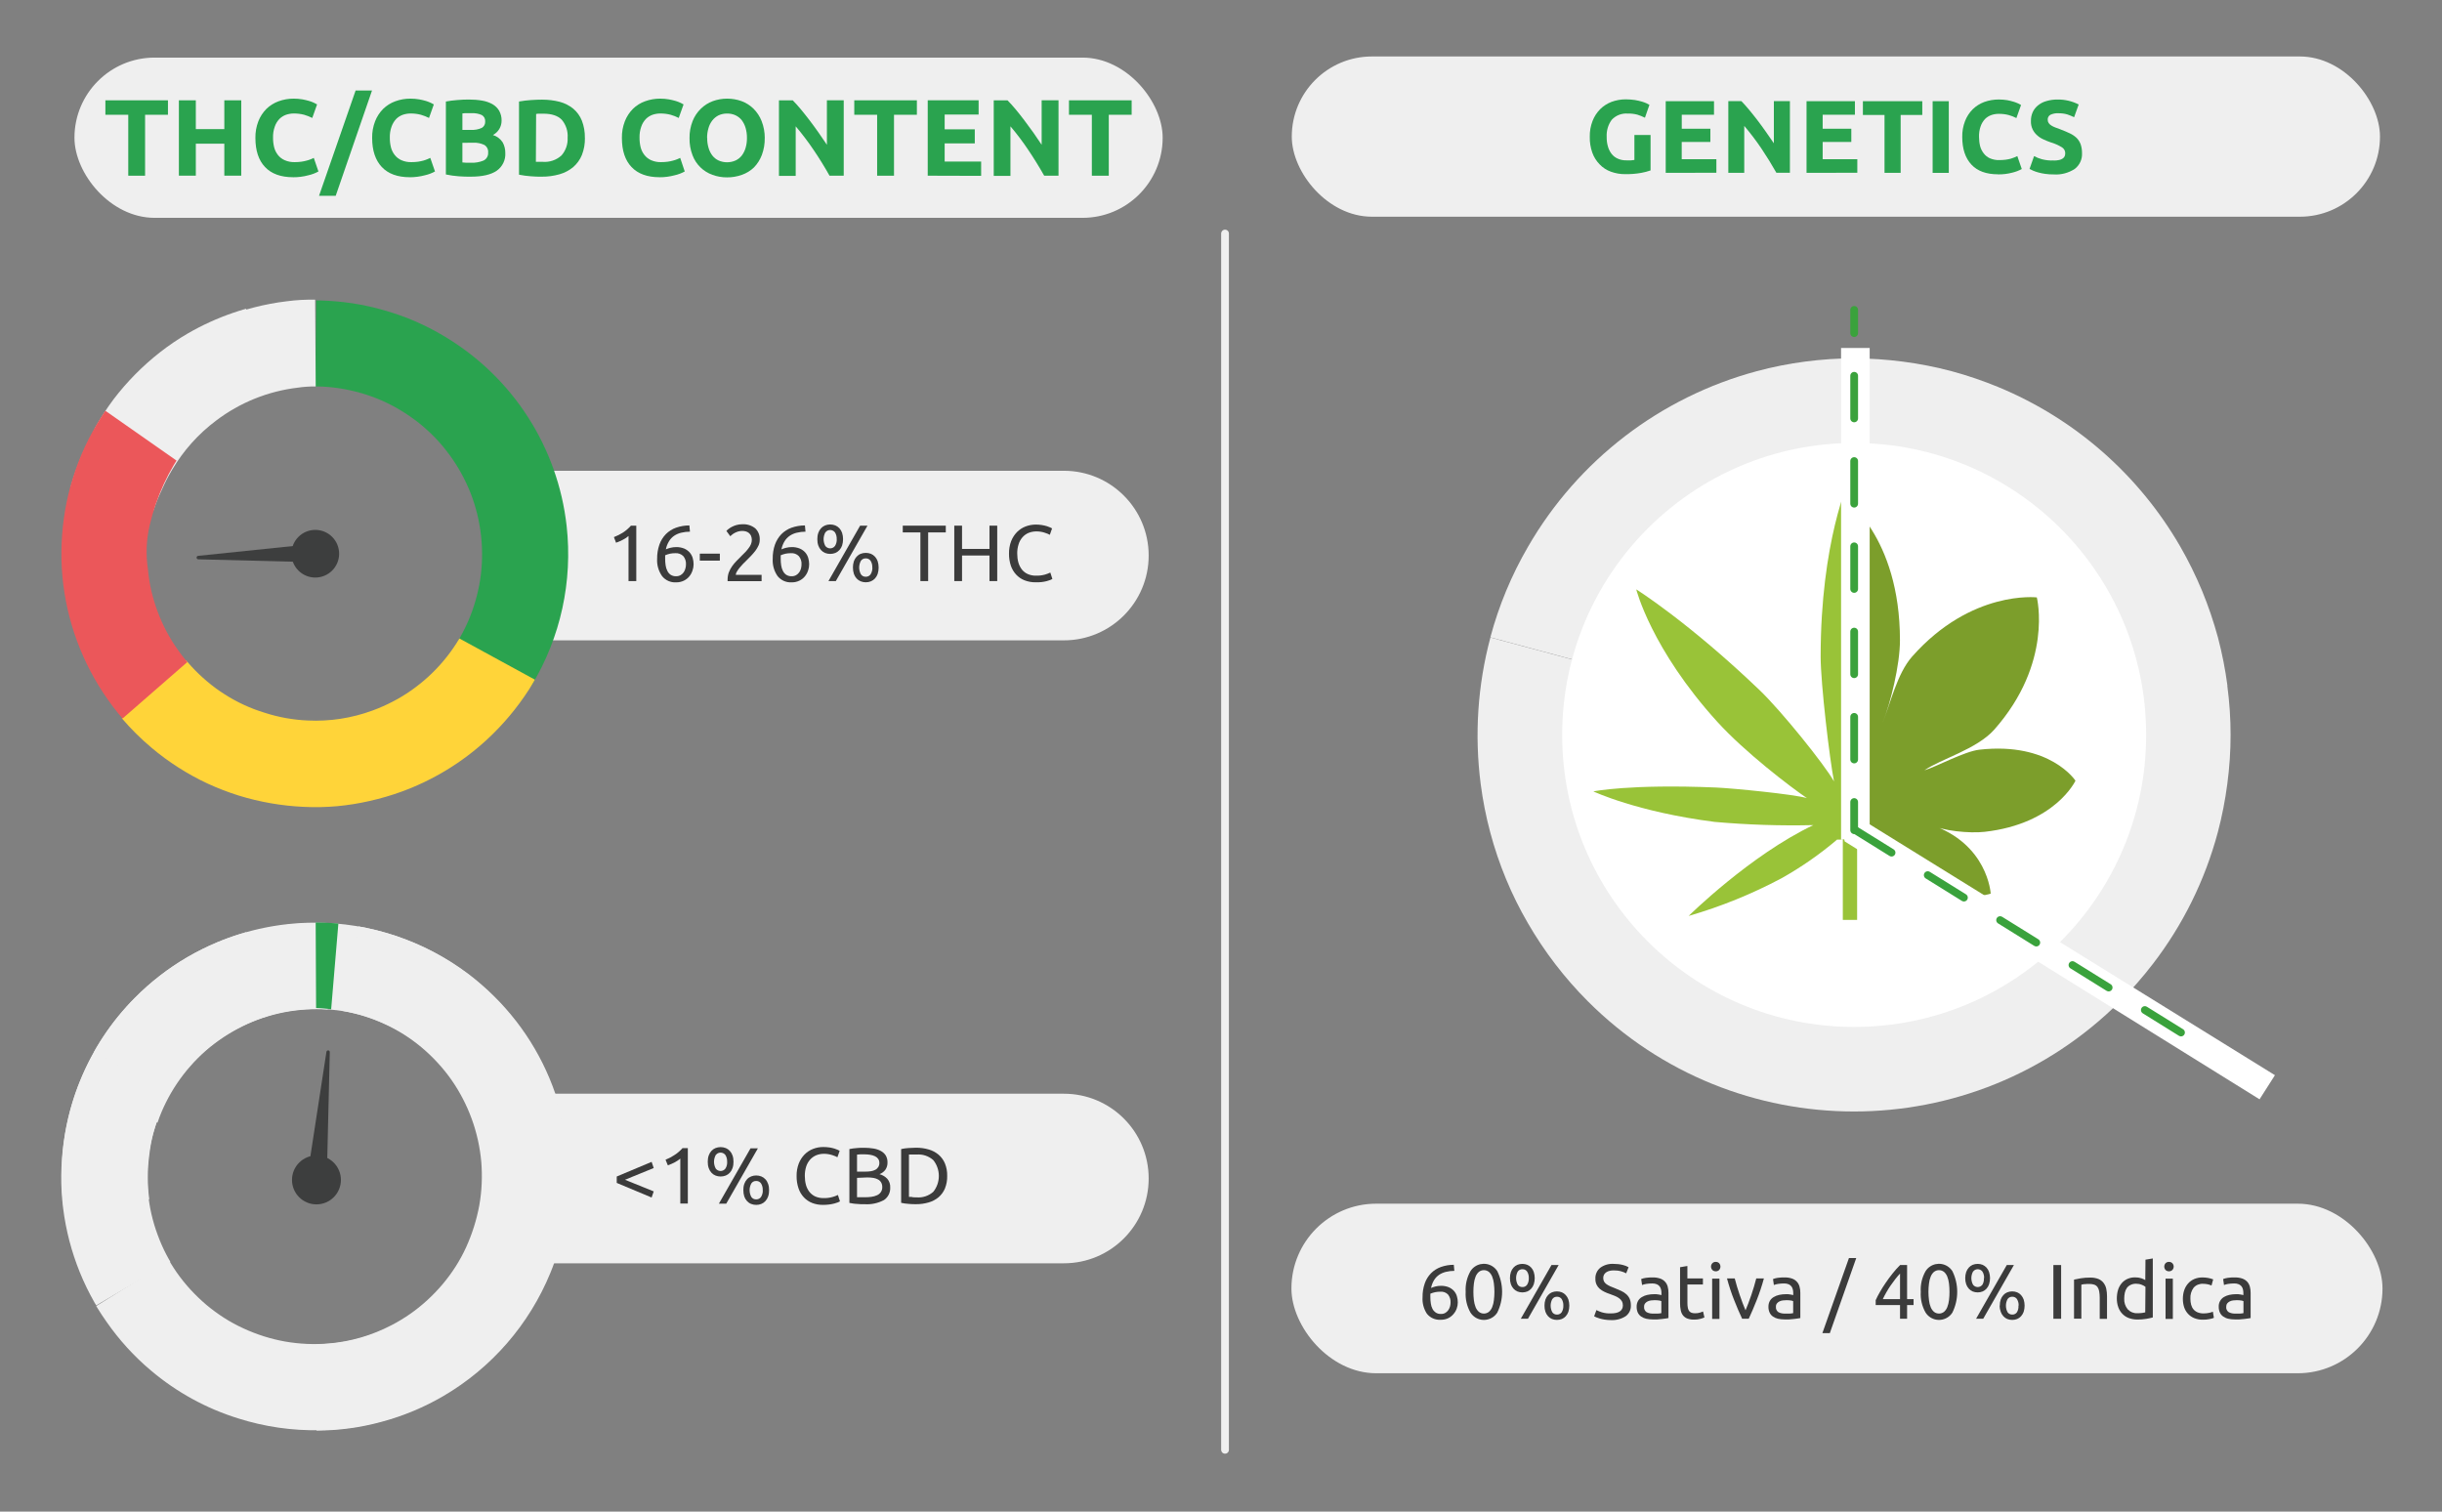 <?xml version="1.0" encoding="UTF-8"?>
<svg id="_Слой_1" data-name="Слой 1" xmlns="http://www.w3.org/2000/svg" width="630" height="390" xmlns:xlink="http://www.w3.org/1999/xlink" viewBox="0 0 630 390">
  <rect x="0" y="0" width="630" height="390" fill="#808080" stroke="none"/>
  <defs>
    <style>
      .cls-1 {
        clip-path: url(#clippath-4);
      }

      .cls-1, .cls-2, .cls-3, .cls-4, .cls-5, .cls-6, .cls-7, .cls-8, .cls-9, .cls-10, .cls-11, .cls-12, .cls-13, .cls-14, .cls-15 {
        fill: none;
      }

      .cls-2 {
        clip-path: url(#clippath-2);
      }

      .cls-16 {
        fill: #fff;
      }

      .cls-17 {
        fill: #3d3e3e;
      }

      .cls-3 {
        clip-path: url(#clippath-6);
      }

      .cls-4 {
        clip-path: url(#clippath-9);
      }

      .cls-5 {
        clip-path: url(#clippath-7);
      }

      .cls-18 {
        fill: #ffd439;
      }

      .cls-6 {
        clip-path: url(#clippath-5);
      }

      .cls-7 {
        stroke: #efefef;
      }

      .cls-7, .cls-8, .cls-11, .cls-15 {
        stroke-linecap: round;
        stroke-linejoin: round;
        stroke-width: 2px;
      }

      .cls-8, .cls-11, .cls-15 {
        stroke: #3aa23c;
      }

      .cls-19 {
        fill: #7c9e2b;
      }

      .cls-20 {
        fill: #99c338;
      }

      .cls-21 {
        fill: #2aa34f;
      }

      .cls-22 {
        fill: #3b3b3b;
      }

      .cls-9 {
        clip-path: url(#clippath-3);
      }

      .cls-11 {
        stroke-dasharray: 0 0 11 11;
      }

      .cls-12 {
        clip-path: url(#clippath);
      }

      .cls-23 {
        fill: #efefef;
      }

      .cls-13 {
        clip-path: url(#clippath-1);
      }

      .cls-14 {
        clip-path: url(#clippath-8);
      }

      .cls-15 {
        stroke-dasharray: 0 0 10.99 10.99;
      }

      .cls-24 {
        fill: #eb575a;
      }
    </style>
    <clipPath id="clippath">
      <path class="cls-10" d="m81.58,346.82c5.68-.03,11.3-1.16,16.55-3.35,1.74-.73,3.44-1.58,5.07-2.53,1.63-.95,3.2-2.01,4.69-3.17,3-2.31,5.69-5,8-8,1.14-1.5,2.18-3.08,3.12-4.72.93-1.64,1.76-3.34,2.48-5.09,1.44-3.51,2.4-7.2,2.88-10.96.23-1.87.35-3.76.34-5.65-.01-3.78-.53-7.55-1.53-11.2-.5-1.82-1.11-3.61-1.83-5.36-.74-1.74-1.58-3.43-2.53-5.06-.95-1.63-2.01-3.2-3.17-4.69-3.46-4.5-7.79-8.26-12.73-11.04-1.65-.93-3.34-1.76-5.09-2.48-3.49-1.45-7.17-2.42-10.92-2.88-21.55-2.69-41.78,10.92-47.41,31.89-.46,1.83-.79,3.69-1,5.56-.49,3.75-.49,7.55,0,11.3l-22,3c-.38-2.83-.58-5.69-.59-8.55-.17-17.37,6.64-34.09,18.89-46.4,2.01-2.03,4.15-3.93,6.41-5.68,4.53-3.51,9.5-6.41,14.79-8.63,7.92-3.32,16.41-5.05,25-5.08,14.44-.05,28.49,4.64,40,13.35,2.27,1.74,4.43,3.62,6.46,5.63,8.18,8.08,14.07,18.18,17.08,29.28.75,2.76,1.33,5.57,1.72,8.4.37,2.84.57,5.69.59,8.55.07,8.61-1.58,17.15-4.85,25.12-5.47,13.34-15.17,24.52-27.62,31.8-4.95,2.89-10.25,5.11-15.78,6.6-5.52,1.53-11.22,2.3-16.94,2.3"/>
    </clipPath>
    <clipPath id="clippath-1">
      <path class="cls-10" d="m118.8,325.41c2.86-4.92,4.74-10.36,5.52-16,.52-3.75.53-7.55.05-11.3-.24-1.87-.6-3.73-1.08-5.56-.48-1.83-1.08-3.62-1.78-5.38-1.44-3.49-3.33-6.79-5.61-9.8-3.42-4.55-7.72-8.35-12.65-11.19-4.92-2.87-10.36-4.74-16-5.52-1.87-.32-3.76-.52-5.65-.59-1.89.06-3.78.24-5.65.54-9.46,1.19-18.26,5.47-25.02,12.19-2.68,2.65-5,5.66-6.88,8.93-.95,1.61-1.8,3.28-2.54,5-.73,1.76-1.34,3.56-1.83,5.4-.5,1.82-.89,3.68-1.15,5.55-.52,3.75-.53,7.55-.05,11.3.48,3.77,1.44,7.47,2.86,11,.73,1.75,1.56,3.45,2.5,5.1,1.87,3.28,4.17,6.31,6.82,9,1.33,1.34,2.74,2.6,4.23,3.76,1.5,1.15,3.07,2.21,4.71,3.16,1.61.95,3.28,1.8,5,2.54l-8.6,20.46c-2.63-1.11-5.19-2.39-7.66-3.84-4.94-2.89-9.48-6.42-13.49-10.51-2.02-2.03-3.89-4.2-5.61-6.49-1.72-2.28-3.29-4.67-4.69-7.16-7.15-12.52-9.97-27.05-8-41.34,3.24-23.16,18.52-42.87,40.14-51.78,10.65-4.36,22.25-5.83,33.65-4.26,8.5,1.21,16.69,4.06,24.12,8.38,2.46,1.43,4.82,3.03,7.06,4.78,2.26,1.75,4.41,3.65,6.42,5.68,4.02,4.08,7.49,8.66,10.32,13.63,2.86,4.96,5.04,10.29,6.48,15.83,2.94,11.12,2.88,22.82-.18,33.9-1.49,5.53-3.72,10.83-6.62,15.76"/>
    </clipPath>
    <clipPath id="clippath-2">
      <path class="cls-10" d="m39.81,290.47c-.57,1.8-1.02,3.64-1.35,5.5-.65,3.73-.81,7.52-.5,11.29.67,7.57,3.31,14.83,7.65,21.06,1.09,1.55,2.27,3.02,3.55,4.41,1.28,1.39,2.64,2.7,4.08,3.92,1.45,1.21,2.97,2.33,4.56,3.35,1.6,1.02,3.27,1.93,5,2.72,3.43,1.59,7.05,2.74,10.77,3.4,3.73.65,7.52.81,11.29.5,5.64-.49,11.12-2.1,16.14-4.72,1.68-.87,3.3-1.85,4.85-2.93,1.55-1.08,3.02-2.27,4.41-3.55,1.39-1.27,2.7-2.64,3.92-4.08,1.22-1.44,2.34-2.97,3.36-4.56,1.02-1.6,1.93-3.27,2.72-5,1.56-3.44,2.7-7.06,3.39-10.78.33-1.86.54-3.74.62-5.63.08-1.89.05-3.78-.11-5.66-.68-7.57-3.32-14.82-7.66-21.06-1.08-1.55-2.27-3.02-3.55-4.41-2.55-2.79-5.45-5.24-8.64-7.28-1.6-1.02-3.27-1.93-5-2.72-3.43-1.6-7.05-2.74-10.77-3.4l3.95-21.84c2.81.51,5.59,1.2,8.32,2.05,2.73.86,5.4,1.9,8,3.1,2.59,1.21,5.1,2.58,7.51,4.12,4.82,3.08,9.22,6.78,13.08,11,1.93,2.11,3.72,4.34,5.37,6.68,1.64,2.35,3.12,4.8,4.43,7.34,3.98,7.62,6.42,15.96,7.16,24.53.71,8.57-.23,17.19-2.77,25.4-1.71,5.46-4.14,10.68-7.22,15.5-4.64,7.24-10.64,13.51-17.68,18.45-4.71,3.28-9.81,5.93-15.2,7.9-13.54,4.93-28.33,5.24-42.06.87-8.23-2.56-15.85-6.74-22.43-12.3-2.19-1.83-4.26-3.82-6.18-5.93-1.93-2.12-3.72-4.36-5.35-6.71-3.31-4.68-6-9.77-8-15.14-.99-2.68-1.79-5.43-2.41-8.22-2.47-11.22-1.94-22.89,1.54-33.84"/>
    </clipPath>
    <clipPath id="clippath-3">
      <path class="cls-10" d="m121.92,288.71c-1.3-3.55-3.07-6.91-5.25-10-1.09-1.54-2.28-3.01-3.56-4.4-2.56-2.79-5.48-5.22-8.68-7.23-3.2-2.02-6.66-3.6-10.28-4.7-1.81-.56-3.65-1-5.51-1.32-1.86-.32-3.74-.52-5.63-.6-1.89-.17-3.78-.12-5.66.14-1.88.17-3.75.47-5.59.88-1.84.43-3.65.97-5.42,1.62-1.77.62-3.49,1.36-5.16,2.21-1.67.9-3.29,1.9-4.83,3-3.11,2.18-5.92,4.77-8.35,7.69-1.21,1.45-2.32,2.98-3.32,4.58-2.01,3.19-3.58,6.64-4.68,10.25-.58,1.79-1.03,3.62-1.36,5.48-.33,1.86-.53,3.74-.6,5.63-.08,1.89-.03,3.78.14,5.66.17,1.88.46,3.75.88,5.59.42,1.84.96,3.65,1.62,5.42,1.29,3.55,3.06,6.92,5.25,10,1.08,1.55,2.27,3.02,3.56,4.4,3.85,4.19,8.5,7.57,13.68,9.93,3.44,1.6,7.08,2.74,10.83,3.37,1.86.32,3.74.52,5.62.6,1.89.08,3.79.03,5.67-.14,1.88-.17,3.75-.46,5.59-.88,3.68-.85,7.25-2.16,10.6-3.91l10.34,19.67c-7.61,4-15.94,6.47-24.51,7.26-2.85.26-5.71.33-8.57.2-2.86-.12-5.7-.42-8.52-.91-2.82-.48-5.6-1.15-8.33-2-2.73-.85-5.41-1.88-8-3.09-5.21-2.39-10.09-5.45-14.5-9.11-2.2-1.83-4.28-3.8-6.21-5.91-1.94-2.1-3.74-4.33-5.38-6.67-6.64-9.39-10.69-20.36-11.74-31.81-.26-2.85-.33-5.71-.2-8.57.12-2.86.42-5.7.9-8.52.48-2.82,1.15-5.6,2-8.33.85-2.73,1.88-5.4,3.08-8,1.2-2.59,2.57-5.11,4.09-7.53,1.51-2.42,3.18-4.73,5-6.93,1.83-2.2,3.8-4.28,5.91-6.21,2.1-1.94,4.32-3.73,6.66-5.37,2.34-1.65,4.77-3.14,7.3-4.48,12.76-6.72,27.39-9.02,41.6-6.55,2.82.48,5.6,1.15,8.33,2,5.47,1.72,10.7,4.14,15.56,7.19,2.41,1.52,4.73,3.19,6.94,5,2.2,1.83,4.27,3.81,6.21,5.91,1.93,2.11,3.73,4.33,5.38,6.67,1.64,2.34,3.14,4.78,4.48,7.3,1.32,2.54,2.48,5.16,3.47,7.84"/>
    </clipPath>
    <clipPath id="clippath-4">
      <path class="cls-10" d="m118.15,165.36c1.96-3.24,3.48-6.72,4.52-10.36.52-1.82.93-3.66,1.22-5.53,1.13-7.52.26-15.21-2.5-22.3-.7-1.76-1.51-3.47-2.42-5.12-1.83-3.31-4.08-6.37-6.7-9.1-1.31-1.36-2.71-2.63-4.18-3.81-1.49-1.17-3.04-2.25-4.66-3.23-3.22-1.96-6.7-3.48-10.33-4.51-3.63-1.05-7.39-1.63-11.17-1.7-1.89-.03-3.78.06-5.66.27-7.56.83-14.77,3.65-20.89,8.18-3.06,2.24-5.8,4.88-8.15,7.85-1.18,1.47-2.26,3.03-3.23,4.65-2.93,4.87-4.88,10.26-5.74,15.88-.57,3.74-.64,7.54-.21,11.3.42,3.77,1.33,7.47,2.71,11,1.39,3.52,3.23,6.84,5.47,9.89,1.11,1.53,2.33,2.98,3.65,4.33,2.61,2.72,5.59,5.08,8.84,7,1.61.98,3.28,1.85,5,2.61l-8.88,20.34c-5.24-2.31-10.16-5.28-14.65-8.83-6.72-5.37-12.32-12.01-16.47-19.54-1.39-2.5-2.61-5.09-3.65-7.75-4.21-10.7-5.52-22.33-3.8-33.7,1.74-11.36,6.42-22.08,13.57-31.08,3.58-4.47,7.74-8.43,12.37-11.79,2.3-1.7,4.7-3.25,7.21-4.62,10.07-5.54,21.42-8.36,32.91-8.18,2.86.06,5.71.31,8.54.73,2.82.43,5.62,1.05,8.36,1.85,5.51,1.56,10.78,3.86,15.67,6.84,17.45,10.49,29.01,28.5,31.28,48.73,1.6,14.33-1.56,28.78-9,41.13"/>
    </clipPath>
    <clipPath id="clippath-5">
      <path class="cls-10" d="m40,129.66c-.57,1.8-1.03,3.64-1.36,5.5-.32,1.86-.53,3.74-.61,5.62-.27,5.67.6,11.34,2.56,16.67.64,1.78,1.4,3.51,2.28,5.18.86,1.68,1.84,3.3,2.93,4.84,2.16,3.1,4.73,5.9,7.63,8.33,1.44,1.23,2.97,2.35,4.57,3.36,3.19,2.04,6.65,3.63,10.28,4.73,3.6,1.17,7.35,1.84,11.13,2,5.67.27,11.33-.6,16.66-2.56,1.77-.65,3.5-1.41,5.18-2.28,1.68-.86,3.3-1.84,4.85-2.93,1.54-1.09,3.02-2.27,4.41-3.54,2.79-2.55,5.23-5.46,7.27-8.65,1.01-1.61,1.93-3.28,2.73-5,3.19-6.9,4.53-14.5,3.9-22.07-.33-3.76-1.16-7.46-2.45-11-.65-1.77-1.41-3.5-2.28-5.18-.87-1.67-1.84-3.29-2.92-4.84-1.1-1.54-2.28-3.02-3.55-4.42-6.45-7.02-15.02-11.73-24.4-13.42l3.87-21.88c2.81.49,5.59,1.16,8.32,2,5.47,1.73,10.68,4.17,15.5,7.27,4.81,3.09,9.21,6.79,13.08,11,3.87,4.21,7.17,8.92,9.8,14,1.32,2.54,2.47,5.16,3.45,7.84.98,2.69,1.78,5.44,2.41,8.23,1.22,5.58,1.71,11.29,1.46,17-.13,2.86-.44,5.7-.93,8.52-1.52,8.48-4.67,16.59-9.27,23.87-3.09,4.81-6.79,9.21-11,13.08-6.34,5.83-13.77,10.34-21.86,13.3-2.69.98-5.44,1.78-8.23,2.41-2.79.64-5.62,1.1-8.47,1.36-2.85.25-5.71.31-8.56.17-5.71-.26-11.37-1.24-16.84-2.93-2.73-.86-5.4-1.89-8-3.09-2.6-1.21-5.12-2.6-7.54-4.15-2.41-1.54-4.72-3.23-6.9-5.08-11.04-9.27-18.71-21.93-21.84-36-.63-2.79-1.06-5.62-1.3-8.47-.71-8.57.22-17.19,2.76-25.4"/>
    </clipPath>
    <clipPath id="clippath-6">
      <path class="cls-10" d="m81.58,186c1.89,0,3.78-.13,5.65-.38,1.87-.26,3.73-.64,5.55-1.14,3.65-.98,7.16-2.45,10.42-4.36,6.58-3.84,12.03-9.34,15.8-15.96.93-1.64,1.76-3.34,2.48-5.09,5.09-12.46,4.11-26.59-2.67-38.22-.95-1.63-2.01-3.2-3.17-4.69-1.16-1.49-2.41-2.91-3.75-4.24-1.35-1.33-2.77-2.57-4.27-3.72-4.53-3.43-9.69-5.95-15.18-7.41-1.83-.48-3.68-.84-5.56-1.07-1.87-.24-3.76-.35-5.65-.34-5.68.04-11.3,1.18-16.55,3.36-1.74.74-3.44,1.6-5.07,2.57-1.63.96-3.2,2.02-4.69,3.18-9.11,6.99-15.02,17.35-16.42,28.74-.24,1.87-.36,3.76-.34,5.65,0,1.89.14,3.78.39,5.65l-22,3c-.37-2.83-.55-5.68-.55-8.53-.07-8.6,1.59-17.14,4.87-25.09,1.09-2.64,2.35-5.22,3.76-7.7,1.4-2.5,2.96-4.91,4.68-7.21,3.46-4.54,7.5-8.62,12-12.14,2.26-1.76,4.63-3.37,7.1-4.81,7.44-4.31,15.65-7.13,24.17-8.31,5.67-.76,11.42-.79,17.1-.08,14.31,1.82,27.61,8.33,37.82,18.51,2.02,2.02,3.92,4.16,5.68,6.41,1.75,2.26,3.35,4.63,4.8,7.1,2.88,4.95,5.1,10.25,6.6,15.77.75,2.76,1.33,5.57,1.72,8.4.37,2.83.57,5.68.59,8.54.04,5.74-.68,11.45-2.14,17-4.51,16.76-15.4,31.09-30.35,39.92-2.47,1.44-5.03,2.72-7.67,3.82-5.29,2.2-10.83,3.71-16.5,4.5-2.83.38-5.69.58-8.55.58"/>
    </clipPath>
    <clipPath id="clippath-7">
      <path class="cls-10" d="m121.92,127.84c-1.97-5.33-4.96-10.23-8.81-14.41-1.29-1.38-2.66-2.68-4.1-3.9-1.46-1.2-2.99-2.31-4.58-3.32-3.2-2.02-6.66-3.6-10.28-4.7-1.81-.56-3.65-1-5.51-1.32-1.86-.32-3.74-.52-5.63-.6-1.89-.07-3.78-.02-5.66.14-1.88.17-3.75.47-5.59.88-1.84.43-3.65.97-5.42,1.62-1.77.65-3.5,1.42-5.18,2.29-5.04,2.66-9.51,6.28-13.16,10.66-4.48,6.07-7.67,12.99-9.38,20.34-.87,3.7-1.03,7.53-.46,11.29.17,1.88.46,3.76.88,5.6.86,3.68,2.19,7.24,3.96,10.59.89,1.67,1.89,3.28,3,4.82,1.07,1.52,2.25,2.97,3.53,4.33,1.28,1.39,2.65,2.7,4.1,3.91,2.91,2.41,6.12,4.43,9.56,6,1.71.78,3.48,1.45,5.28,2,1.81.57,3.66,1.01,5.53,1.33,1.86.32,3.74.52,5.62.59,3.78.17,7.57-.17,11.26-1,3.68-.85,7.25-2.16,10.6-3.91l10.34,19.67c-5.06,2.64-10.44,4.63-16,5.92-2.8.64-5.65,1.09-8.51,1.34-2.85.26-5.71.33-8.57.21-2.86-.12-5.7-.42-8.52-.91-2.82-.48-5.6-1.15-8.33-2-5.47-1.71-10.69-4.12-15.53-7.18-4.85-3.03-9.27-6.7-13.14-10.92-1.94-2.1-3.74-4.33-5.38-6.67-6.64-9.39-10.69-20.36-11.74-31.81-.26-2.85-.33-5.71-.2-8.57.23-5.72,1.2-11.38,2.9-16.85.85-2.73,1.88-5.4,3.08-8,1.21-2.59,2.59-5.11,4.12-7.53,1.51-2.42,3.18-4.73,5-6.93,1.83-2.2,3.8-4.28,5.91-6.22,2.09-1.91,4.3-3.68,6.62-5.31,2.33-1.65,4.77-3.15,7.3-4.48,10.17-5.38,21.59-7.95,33.08-7.46,2.86.12,5.7.42,8.52.9,2.82.49,5.6,1.15,8.33,2,2.73.86,5.4,1.89,8,3.08,2.59,1.2,5.1,2.57,7.52,4.09,2.42,1.52,4.73,3.19,6.94,5,2.2,1.83,4.27,3.81,6.21,5.91,1.93,2.11,3.73,4.33,5.38,6.67,1.64,2.34,3.14,4.78,4.48,7.3,1.32,2.54,2.48,5.16,3.47,7.84"/>
    </clipPath>
    <clipPath id="clippath-8">
      <polygon class="cls-10" points="475.58 114.29 477.88 212.92 537.32 250.63 545.06 310.55 552.64 130.49 475.58 114.29"/>
    </clipPath>
    <clipPath id="clippath-9">
      <polygon class="cls-10" points="478.35 110.83 480.64 212.92 537.32 250.63 509.83 376.25 389.71 199.46 408.05 129.35 478.35 110.83"/>
    </clipPath>
  </defs>
  <g>
    <path class="cls-23" d="m81.58,346.82c5.68-.03,11.3-1.16,16.55-3.35,1.74-.73,3.44-1.58,5.07-2.53,1.63-.95,3.2-2.01,4.69-3.17,3-2.31,5.69-5,8-8,1.14-1.5,2.18-3.08,3.12-4.72.93-1.64,1.76-3.34,2.48-5.09,1.44-3.51,2.4-7.2,2.88-10.96.23-1.87.35-3.76.34-5.65-.01-3.78-.53-7.55-1.53-11.2-.5-1.82-1.11-3.61-1.83-5.36-.74-1.74-1.58-3.43-2.53-5.06-.95-1.63-2.01-3.2-3.17-4.69-3.46-4.5-7.79-8.26-12.73-11.04-1.65-.93-3.34-1.76-5.09-2.48-3.49-1.45-7.17-2.42-10.92-2.88-21.55-2.69-41.78,10.92-47.41,31.89-.46,1.83-.79,3.69-1,5.56-.49,3.75-.49,7.55,0,11.3l-22,3c-.38-2.83-.58-5.69-.59-8.55-.17-17.37,6.64-34.09,18.89-46.4,2.01-2.03,4.15-3.93,6.41-5.68,4.53-3.51,9.5-6.41,14.79-8.63,7.92-3.32,16.41-5.05,25-5.08,14.44-.05,28.49,4.64,40,13.35,2.27,1.74,4.43,3.62,6.46,5.63,8.18,8.08,14.07,18.18,17.08,29.28.75,2.76,1.33,5.57,1.72,8.4.37,2.84.57,5.69.59,8.55.07,8.61-1.58,17.15-4.85,25.12-5.47,13.34-15.17,24.52-27.62,31.8-4.95,2.89-10.25,5.11-15.78,6.6-5.52,1.53-11.22,2.3-16.94,2.3"/>
    <g class="cls-12">
      <polygon class="cls-23" points="16.84 267.21 81.37 304.65 70.63 265.09 60.4 229.93 16.84 267.21"/>
    </g>
  </g>
  <path class="cls-23" d="m140.85,121.46h133.62c12.08,0,21.87,9.79,21.87,21.87h0c0,12.08-9.79,21.88-21.87,21.88h-133.62s0-43.75,0-43.75Z"/>
  <path class="cls-23" d="m140.85,282.18h133.62c12.08,0,21.87,9.79,21.87,21.87h0c0,12.08-9.79,21.88-21.87,21.88h-133.62s0-43.75,0-43.75Z"/>
  <rect class="cls-23" x="333.17" y="310.55" width="281.48" height="43.75" rx="21.87" ry="21.87"/>
  <rect class="cls-23" x="135.79" y="127.65" width="109.71" height="30.19" rx="4.41" ry="4.41"/>
  <rect class="cls-23" x="135.79" y="288.51" width="109.71" height="30.19" rx="4.41" ry="4.41"/>
  <path class="cls-23" d="m69,239.39c-17.05,3.33-32.08,13.32-41.75,27.76-3.14,4.65-5.67,9.7-7.51,15-.02.1-.05.2-.1.29l21,7.2c.6-1.79,1.33-3.54,2.18-5.23.84-1.69,1.79-3.32,2.85-4.89,2.11-3.13,4.62-5.98,7.46-8.48,1.43-1.24,2.94-2.38,4.51-3.43,1.58-1.04,3.22-1.98,4.91-2.82,3.39-1.67,6.99-2.88,10.7-3.61,1.86-.36,3.73-.6,5.62-.72,1.88-.12,3.78-.12,5.66,0l1.54-22.17c-2.86-.19-5.72-.19-8.58,0-2.85.19-5.69.55-8.49,1.1Z"/>
  <g class="cls-13">
    <polygon class="cls-21" points="81.26 200.81 173.76 298.52 88.88 219.42 81.76 304.09 81.26 200.81"/>
  </g>
  <g class="cls-2">
    <polygon class="cls-23" points="78.19 303.64 -11.31 359.52 184.48 403.2 181.5 255.6 95.4 206.31 78.19 303.64"/>
  </g>
  <g class="cls-9">
    <path class="cls-23" d="m81.5,304.82L-9.26,251.82s25.34,98.6,26.26,100.34,2.39-12.16,2.39-12.16l59.7-35.19"/>
  </g>
  <path class="cls-17" d="m80,298.82l4.21-27.42c.02-.24.23-.42.47-.4.24.01.42.22.4.46,0,0,0,.02,0,.02h0l-.69,29.1-4.39-1.76Z"/>
  <rect class="cls-23" x="19.21" y="14.86" width="280.74" height="41.34" rx="20.67" ry="20.67"/>
  <rect class="cls-23" x="333.26" y="14.57" width="280.74" height="41.34" rx="20.67" ry="20.67"/>
  <g>
    <path class="cls-21" d="m420.03,29.31c-1.59-.16-3.16.44-4.24,1.61-.93,1.28-1.38,2.84-1.29,4.41-.02.83.09,1.67.32,2.47.19.68.51,1.33.94,1.89.42.54.97.97,1.6,1.24.7.31,1.47.46,2.23.44h1.19c.29-.01.58-.05.87-.1v-6.44h4.17v9.14c-.78.27-1.59.49-2.4.63-1.35.24-2.71.35-4.08.33-1.29.02-2.56-.2-3.77-.64-1.1-.4-2.09-1.04-2.89-1.89-.84-.86-1.49-1.89-1.89-3.02-.46-1.31-.68-2.69-.65-4.08-.03-1.4.21-2.79.72-4.1.44-1.14,1.11-2.17,1.97-3.04.84-.83,1.84-1.47,2.95-1.89,1.16-.42,2.38-.64,3.61-.64.79,0,1.58.06,2.37.17.61.1,1.21.24,1.81.41.43.12.85.28,1.25.46.33.16.57.29.71.38l-1.16,3.32c-.63-.32-1.29-.58-1.96-.79-.77-.2-1.57-.3-2.37-.28Z"/>
    <path class="cls-21" d="m429.73,44.59v-18.49h12.46v3.5h-8.32v3.61h7.38v3.41h-7.39v4.46h8.94v3.49l-13.07.02Z"/>
    <path class="cls-21" d="m458.29,44.59c-1.19-2.11-2.48-4.2-3.87-6.27-1.37-2.03-2.85-3.98-4.43-5.84v12.1h-4.11v-18.49h3.37c.58.59,1.23,1.31,1.94,2.17s1.44,1.76,2.18,2.73,1.47,1.97,2.2,3.01,1.41,2.03,2.06,2.97v-10.88h4.14v18.49h-3.48Z"/>
    <path class="cls-21" d="m466.06,44.59v-18.49h12.48v3.5h-8.32v3.61h7.39v3.41h-7.39v4.46h8.94v3.49l-13.09.02Z"/>
    <path class="cls-21" d="m495.92,26.11v3.55h-5.58v14.93h-4.16v-14.93h-5.58v-3.55h15.32Z"/>
    <path class="cls-21" d="m498.59,26.11h4.17v18.49h-4.17v-18.49Z"/>
    <path class="cls-21" d="m515.46,44.97c-3.02,0-5.31-.83-6.87-2.51s-2.36-4.04-2.36-7.13c-.03-1.4.22-2.79.72-4.09.44-1.14,1.11-2.17,1.97-3.04.85-.83,1.87-1.47,2.99-1.89,1.21-.43,2.49-.65,3.77-.64.72,0,1.43.06,2.14.17.57.1,1.12.25,1.68.41.41.13.81.28,1.2.46.32.16.56.29.7.38l-1.2,3.37c-.63-.33-1.3-.59-1.99-.78-.84-.22-1.71-.32-2.57-.31-.64,0-1.28.1-1.89.31-.61.21-1.17.55-1.63,1.01-.51.54-.9,1.18-1.14,1.89-.31.87-.45,1.8-.42,2.72,0,.8.09,1.61.28,2.39.18.69.5,1.33.94,1.89.42.55.96.98,1.59,1.26.77.33,1.61.49,2.45.46.55,0,1.09-.03,1.63-.1.43-.06.86-.14,1.28-.25.32-.09.64-.2.94-.33l.77-.35,1.15,3.34c-.78.42-1.61.74-2.48.94-1.19.31-2.42.46-3.66.44Z"/>
    <path class="cls-21" d="m529.8,41.42c.49,0,.97-.04,1.45-.14.34-.07.66-.21.94-.41.21-.15.38-.36.48-.59.09-.25.13-.51.13-.77,0-.62-.33-1.19-.86-1.51-.92-.56-1.9-.99-2.93-1.29-.62-.21-1.22-.46-1.81-.74-.6-.26-1.15-.61-1.63-1.05-.49-.42-.89-.94-1.17-1.52-.33-.67-.48-1.42-.45-2.17-.02-.8.14-1.59.47-2.31.31-.68.78-1.28,1.37-1.74.64-.52,1.38-.9,2.18-1.11.92-.27,1.87-.4,2.83-.39,1.9-.03,3.78.41,5.47,1.28l-1.18,3.28c-.56-.27-1.14-.51-1.73-.71-.74-.22-1.51-.32-2.28-.31-.74-.05-1.47.09-2.14.41-.44.27-.7.76-.66,1.27-.01.3.08.6.25.85.18.26.41.47.68.63.32.2.66.37,1.01.5.39.15.81.31,1.27.47.94.36,1.79.71,2.51,1.06.65.31,1.25.71,1.77,1.21.45.47.8,1.03,1.02,1.65.24.73.35,1.5.34,2.27.08,1.57-.62,3.07-1.86,4.03-1.62,1.06-3.54,1.57-5.47,1.43-.74.01-1.48-.04-2.22-.15-.59-.08-1.17-.2-1.74-.36-.45-.12-.88-.27-1.31-.45-.32-.13-.64-.28-.94-.45l1.17-3.31c.65.35,1.33.62,2.04.81.98.25,1.99.36,3.01.31Z"/>
  </g>
  <circle class="cls-17" cx="81.64" cy="304.42" r="6.31"/>
  <line class="cls-7" x1="316.04" y1="60.25" x2="316.04" y2="374.05"/>
  <g>
    <path class="cls-21" d="m43.33,25.88v3.73h-5.9v15.72h-4.34v-15.72h-5.9v-3.73h16.14Z"/>
    <path class="cls-21" d="m57.87,25.88h4.37v19.44h-4.37v-8.25h-7.35v8.25h-4.37v-19.44h4.37v7.43h7.35v-7.43Z"/>
    <path class="cls-21" d="m75.59,45.72c-3.15,0-5.56-.88-7.22-2.63s-2.48-4.26-2.48-7.49c-.03-1.47.23-2.94.76-4.31.47-1.2,1.17-2.28,2.07-3.19.89-.87,1.97-1.54,3.14-1.97,1.26-.46,2.59-.69,3.93-.68.75,0,1.51.06,2.25.19.59.11,1.18.25,1.76.42.43.13.86.29,1.27.49.25.12.49.26.73.39l-1.24,3.49c-.67-.34-1.37-.61-2.09-.82-.89-.23-1.8-.34-2.71-.33-.67,0-1.33.12-1.97.33-.64.23-1.23.6-1.71,1.08-.53.56-.94,1.23-1.19,1.97-.33.92-.48,1.89-.45,2.86-.01.84.09,1.69.29,2.51.19.72.52,1.39.98,1.97.46.58,1.06,1.04,1.75,1.34.81.35,1.69.52,2.57.49.57,0,1.14-.03,1.71-.11.45-.06.9-.16,1.35-.28.36-.09.7-.2,1.04-.34l.82-.36,1.2,3.5c-.82.45-1.69.78-2.6.98-1.29.35-2.62.52-3.96.51Z"/>
    <path class="cls-21" d="m86.61,50.51h-4.3l9.43-27.15h4.23l-9.36,27.15Z"/>
    <path class="cls-21" d="m105.72,45.72c-3.16,0-5.57-.88-7.22-2.63s-2.49-4.26-2.49-7.49c-.03-1.47.23-2.94.76-4.31.47-1.2,1.17-2.28,2.07-3.19.89-.87,1.97-1.54,3.14-1.97,1.26-.46,2.59-.69,3.93-.68.75,0,1.51.06,2.25.19.6.11,1.19.25,1.77.42.43.14.85.3,1.26.49.25.12.49.26.73.39l-1.24,3.49c-.67-.34-1.37-.61-2.09-.82-.88-.23-1.79-.34-2.7-.33-.67,0-1.33.12-1.97.33-.64.23-1.23.6-1.71,1.08-.53.57-.93,1.24-1.19,1.97-.33.92-.48,1.89-.45,2.86-.01.84.09,1.69.29,2.51.19.72.52,1.39.98,1.97.46.58,1.05,1.04,1.73,1.34.81.35,1.7.52,2.58.49.57,0,1.14-.03,1.71-.11.45-.07.9-.16,1.35-.28.34-.09.66-.21.98-.34l.82-.36,1.21,3.5c-.82.45-1.7.78-2.61.98-1.27.34-2.58.51-3.89.51Z"/>
    <path class="cls-21" d="m121.5,45.58c-1.06,0-2.12,0-3.18-.1-1.11-.08-2.21-.24-3.29-.47v-18.82c.98-.18,1.96-.31,2.95-.38,1.06-.09,2.05-.13,2.95-.13,1.14,0,2.28.08,3.41.27.94.15,1.85.46,2.68.91.72.41,1.32.99,1.75,1.7.44.79.66,1.69.63,2.59,0,1.55-.86,2.97-2.24,3.68,1.04.32,1.93.99,2.53,1.91.45.84.68,1.77.67,2.72.11,1.82-.74,3.56-2.23,4.6-1.46,1-3.68,1.52-6.61,1.52Zm-2.21-12.07h2.13c.99.07,1.99-.11,2.89-.52.58-.34.91-.99.86-1.66.05-.68-.3-1.33-.89-1.66-.83-.36-1.73-.52-2.63-.47h-1.21c-.38-.01-.77,0-1.15.07v4.25Zm0,3.34v5.06c.31,0,.66.07,1.04.08h1.23c1.09.04,2.17-.15,3.17-.56.79-.37,1.27-1.2,1.2-2.07.08-.79-.3-1.55-.98-1.97-.9-.42-1.89-.62-2.89-.57l-2.77.03Z"/>
    <path class="cls-21" d="m150.9,35.59c.03,1.5-.23,3-.78,4.4-.49,1.2-1.25,2.26-2.23,3.11-1.03.86-2.23,1.49-3.53,1.86-1.51.43-3.08.64-4.65.62-.79,0-1.7,0-2.75-.1-1.03-.07-2.05-.21-3.06-.41v-18.88c1.04-.19,2.1-.31,3.15-.38,1.09-.07,2.03-.1,2.82-.1,1.53,0,3.05.18,4.53.56,1.27.34,2.46.94,3.49,1.77.98.83,1.74,1.88,2.22,3.07.55,1.43.81,2.96.78,4.49Zm-12.65,6.16h1.7c1.8.16,3.58-.44,4.91-1.65,1.1-1.26,1.67-2.9,1.58-4.57.12-1.68-.42-3.34-1.51-4.63-1.01-1.05-2.61-1.58-4.8-1.57h-.92c-.3-.01-.61.01-.9.07l-.06,12.35Z"/>
    <path class="cls-21" d="m170.14,45.72c-3.15,0-5.56-.88-7.22-2.63s-2.48-4.26-2.48-7.49c-.03-1.47.23-2.94.76-4.31.47-1.2,1.17-2.28,2.07-3.19.89-.88,1.97-1.55,3.14-1.97,1.26-.46,2.59-.69,3.93-.68.75,0,1.5.06,2.24.19.6.11,1.19.25,1.77.42.43.13.86.3,1.27.49.25.12.49.26.73.39l-1.25,3.49c-.66-.34-1.36-.62-2.08-.82-.89-.23-1.8-.34-2.71-.33-.67,0-1.33.12-1.97.33-.64.23-1.23.6-1.71,1.08-.53.56-.94,1.23-1.19,1.97-.33.92-.48,1.89-.45,2.86-.01.84.09,1.69.29,2.51.19.72.52,1.39.98,1.97.46.58,1.05,1.04,1.73,1.34.81.35,1.69.52,2.57.49.57,0,1.14-.03,1.71-.11.45-.06.9-.16,1.35-.28.36-.09.7-.2,1.04-.34l.82-.36,1.17,3.5c-.82.45-1.69.78-2.6.98-1.28.34-2.59.52-3.91.51Z"/>
    <path class="cls-21" d="m197.29,35.59c.03,1.49-.22,2.98-.74,4.38-.45,1.2-1.14,2.3-2.03,3.22-.89.86-1.96,1.51-3.13,1.92-1.23.44-2.52.66-3.82.65-1.28.01-2.56-.21-3.76-.65-2.39-.85-4.28-2.71-5.16-5.09-.53-1.4-.79-2.89-.76-4.38-.03-1.5.24-2.99.79-4.39.47-1.2,1.19-2.28,2.11-3.18.88-.87,1.93-1.54,3.09-1.97,1.18-.43,2.43-.65,3.7-.65,1.28,0,2.55.21,3.75.65,1.16.43,2.21,1.1,3.09,1.97.9.91,1.61,1.99,2.07,3.18.54,1.38.81,2.86.81,4.34Zm-14.84,0c-.02.87.1,1.74.35,2.57.2.71.53,1.38.98,1.97.43.55.98.99,1.61,1.28,1.39.61,2.97.61,4.36,0,.63-.29,1.19-.73,1.62-1.28.44-.59.78-1.26.98-1.97.25-.84.36-1.7.35-2.57.01-.88-.11-1.76-.35-2.6-.21-.71-.54-1.37-.98-1.97-.43-.55-.99-.98-1.62-1.28-.68-.31-1.42-.46-2.17-.45-.76-.01-1.5.15-2.19.46-.64.32-1.2.78-1.64,1.35-.45.59-.78,1.25-.98,1.97-.24.82-.36,1.67-.35,2.53h.03Z"/>
    <path class="cls-21" d="m214,45.32c-1.25-2.23-2.6-4.42-4.07-6.59-1.43-2.13-2.99-4.18-4.65-6.14v12.78h-4.32v-19.48h3.57c.61.62,1.3,1.38,2.04,2.27s1.51,1.86,2.29,2.88,1.54,2.07,2.31,3.16,1.48,2.15,2.16,3.15v-11.47h4.34v19.44h-3.68Z"/>
    <path class="cls-21" d="m236.54,25.88v3.73h-5.9v15.72h-4.35v-15.72h-5.9v-3.73h16.15Z"/>
    <path class="cls-21" d="m239.34,45.32v-19.44h13.13v3.68h-8.76v3.81h7.77v3.63h-7.77v4.69h9.41v3.68l-13.78-.04Z"/>
    <path class="cls-21" d="m269.38,45.32c-1.26-2.23-2.61-4.42-4.07-6.59-1.42-2.13-2.97-4.19-4.63-6.14v12.78h-4.31v-19.48h3.56c.62.62,1.3,1.38,2.05,2.27s1.5,1.86,2.28,2.88,1.55,2.07,2.32,3.16,1.48,2.15,2.15,3.15v-11.47h4.35v19.44h-3.71Z"/>
    <path class="cls-21" d="m291.95,25.88v3.73h-5.9v15.72h-4.37v-15.72h-5.9v-3.73h16.17Z"/>
  </g>
  <g>
    <g>
      <path class="cls-23" d="m453.21,95.77c-24.89,6.69-46.11,22.97-59,45.28-4.26,7.33-7.53,15.19-9.72,23.38l31.84,8.57c.71-2.73,1.61-5.4,2.69-8,1.07-2.59,2.32-5.11,3.73-7.53,2.82-4.85,6.24-9.31,10.19-13.29,10-10,23.03-16.4,37.06-18.18,2.78-.37,5.57-.55,8.37-.56v-33c-4.24.01-8.48.3-12.68.85-4.21.55-8.38,1.38-12.48,2.48Z"/>
      <path class="cls-23" d="m574.65,176.94c-.55-4.2-1.37-8.37-2.45-12.47-1.11-4.08-2.47-8.09-4.08-12-1.63-3.92-3.5-7.74-5.62-11.42-10.69-18.54-27.22-33.03-47-41.2-3.91-1.61-7.92-2.98-12-4.08-4.11-1.09-8.28-1.91-12.5-2.46-4.2-.55-8.44-.84-12.68-.85v33c2.8,0,5.6.19,8.38.56,22.73,3.01,42.13,17.89,50.93,39.06,1.07,2.59,1.97,5.25,2.7,7.95,2.88,10.89,2.88,22.34,0,33.23-.72,2.72-1.62,5.4-2.7,8-1.08,2.59-2.32,5.1-3.72,7.53-4.2,7.31-9.82,13.7-16.52,18.82-4.45,3.42-9.32,6.24-14.5,8.4-2.57,1.07-5.2,1.97-7.89,2.69-2.71.73-5.46,1.27-8.24,1.62-5.56.76-11.19.76-16.75,0-2.78-.35-5.53-.89-8.24-1.62-2.72-.72-5.4-1.62-8-2.69-5.18-2.16-10.05-4.98-14.5-8.4-2.23-1.7-4.34-3.54-6.32-5.52-5.96-5.97-10.7-13.04-13.95-20.83-1.08-2.6-1.98-5.27-2.69-8-2.9-10.89-2.9-22.34,0-33.23l-31.81-8.56c-3.29,12.32-4.14,25.17-2.5,37.82,1.09,8.42,3.29,16.66,6.54,24.51,1.62,3.92,3.51,7.72,5.64,11.38,4.25,7.35,9.44,14.12,15.44,20.13,37.92,37.93,99.42,37.94,137.35.01,3.01-3.01,5.81-6.21,8.4-9.58,7.79-10.11,13.49-21.67,16.79-34,1.09-4.1,1.9-8.27,2.45-12.48,1.13-8.41,1.13-16.94,0-25.35l.04.03Z"/>
    </g>
    <circle class="cls-16" cx="478.35" cy="189.62" r="75.33"/>
  </g>
  <g class="cls-1">
    <polygon class="cls-21" points="81.89 41.98 173.03 140.97 138.83 190.71 80.96 145.25 81.89 41.98"/>
  </g>
  <g class="cls-6">
    <polygon class="cls-18" points="78.37 142.83 18.19 197.29 94.83 230.94 146.26 179.86 78.37 142.83"/>
  </g>
  <g class="cls-3">
    <polygon class="cls-23" points="16.84 106.35 81.37 143.79 70.63 104.23 60.4 69.07 16.84 106.35"/>
  </g>
  <circle class="cls-17" cx="81.34" cy="142.86" r="6.15"/>
  <path class="cls-17" d="m78.84,145l-27.74-.7c-.25-.04-.42-.27-.38-.51.03-.2.18-.35.38-.38l29-3-1.26,4.59Z"/>
  <path class="cls-23" d="m65.51,79.32c-5.6,1.43-10.98,3.61-16,6.47-2.52,1.42-4.94,3.01-7.25,4.75-2.32,1.74-4.52,3.62-6.6,5.64-4.12,4.06-7.71,8.64-10.66,13.62-2.9,4.89-5.15,10.14-6.7,15.61,0,.1-.04.21-.08.3l21.39,5.94c.6-1.82,1.32-3.59,2.15-5.32.77-1.76,1.65-3.47,2.63-5.12,2.92-4.95,6.79-9.28,11.39-12.72,6.12-4.64,13.37-7.56,21-8.47,1.55-.23,3.11-.33,4.67-.32l-.15-22.38c-2.43-.05-4.85.08-7.26.4-2.88.34-5.73.88-8.53,1.6Z"/>
  <g class="cls-5">
    <path class="cls-24" d="m81.5,144L-13.94,77.19S2.39,192.57,3.31,194.31c.92,1.74,21.61-3.1,21.61-3.1l54.17-47.21"/>
  </g>
  <g>
    <path class="cls-22" d="m161.24,304.38l7.41,3-.54,1.58-9-3.77v-1.65l9-3.78.54,1.59-7.41,3.03Z"/>
    <path class="cls-22" d="m171.7,299.21c.81-.32,1.58-.73,2.3-1.21.77-.49,1.47-1.09,2.07-1.78h1.38v14.29h-1.94v-11.59c-.2.17-.4.33-.62.47-.25.18-.52.34-.79.48-.29.15-.59.29-.9.43s-.62.25-.91.35l-.59-1.44Z"/>
    <path class="cls-22" d="m182.59,299.74c-.01-.55.07-1.11.25-1.63.15-.44.39-.84.7-1.18.29-.32.65-.57,1.05-.73.85-.33,1.79-.33,2.64,0,.4.16.76.41,1.05.73.31.34.55.74.7,1.18.18.52.26,1.08.25,1.63.01.55-.07,1.11-.25,1.63-.15.44-.39.85-.7,1.19-.29.32-.65.57-1.05.73-.85.33-1.79.33-2.64,0-.4-.16-.76-.41-1.05-.73-.31-.34-.55-.75-.7-1.19-.18-.52-.26-1.08-.25-1.63Zm5,0c.03-.61-.12-1.22-.44-1.74-.52-.69-1.49-.83-2.18-.32-.12.09-.23.2-.32.32-.59,1.09-.59,2.4,0,3.49.52.69,1.49.83,2.18.32.12-.09.23-.2.32-.32.33-.52.48-1.13.45-1.75h-.01Zm7.94-3.48l-8.17,14.29h-1.9l8.17-14.29h1.9Zm-3.76,10.81c-.01-.55.07-1.11.25-1.63.15-.44.39-.85.7-1.19.29-.32.66-.57,1.06-.73.42-.17.86-.26,1.31-.25.45,0,.9.08,1.32.25.4.16.76.41,1.05.73.32.34.55.75.7,1.19.18.52.26,1.08.25,1.63.01.55-.07,1.11-.25,1.63-.15.44-.39.84-.7,1.18-.29.32-.65.57-1.05.73-.42.17-.87.26-1.32.25-.45,0-.89-.08-1.31-.25-.41-.16-.77-.41-1.06-.73-.31-.34-.55-.74-.7-1.18-.17-.53-.25-1.08-.24-1.63h0Zm5,0c.04-.61-.11-1.22-.43-1.75-.28-.41-.76-.65-1.26-.63-.5-.02-.97.22-1.25.63-.59,1.09-.59,2.4,0,3.49.28.41.75.65,1.25.63.5.02.98-.22,1.26-.63.32-.52.48-1.13.45-1.74h-.02Z"/>
    <path class="cls-22" d="m212.32,310.86c-.95.01-1.89-.15-2.78-.49-.82-.32-1.55-.81-2.15-1.45-.63-.67-1.1-1.47-1.39-2.34-.34-1.03-.51-2.11-.49-3.19-.02-1.09.17-2.16.55-3.18.34-.87.84-1.67,1.49-2.34.62-.63,1.37-1.13,2.2-1.45.85-.33,1.76-.5,2.67-.49.54,0,1.08.04,1.62.12.42.07.84.16,1.25.29.3.09.59.2.87.33.16.07.31.16.46.25l-.58,1.65c-.18-.1-.36-.19-.55-.27-.24-.1-.5-.19-.8-.29s-.63-.17-1-.24c-.36-.06-.72-.09-1.08-.09-.71-.01-1.41.12-2.07.39-.6.26-1.14.65-1.57,1.14-.45.52-.8,1.14-1,1.8-.24.77-.35,1.57-.34,2.38,0,.79.09,1.58.3,2.34.18.65.49,1.27.91,1.8.41.5.92.9,1.51,1.17.67.28,1.39.42,2.12.41.78.02,1.57-.08,2.32-.29.47-.13.94-.31,1.38-.52l.53,1.65c-.17.1-.34.19-.53.26-.31.12-.62.22-.94.3-.43.11-.87.19-1.31.25-.53.07-1.07.1-1.6.1Z"/>
    <path class="cls-22" d="m223,310.68h-.95l-1-.07c-.34,0-.68-.06-1-.1s-.64-.1-.92-.16v-13.89c.28-.06.59-.12.92-.16s.68-.08,1-.1l1-.07h.94c.79,0,1.57.06,2.35.19.67.1,1.31.31,1.9.63.52.27.95.67,1.27,1.16.31.54.47,1.16.45,1.78.03.69-.17,1.37-.56,1.93-.39.51-.91.89-1.5,1.12.76.2,1.45.61,2,1.18.54.63.81,1.44.76,2.26.07,1.28-.54,2.51-1.6,3.23-1.55.83-3.31,1.2-5.06,1.07Zm-1.9-8.4h2.13c.48,0,.95-.03,1.42-.1.41-.06.8-.18,1.16-.37.32-.16.58-.41.77-.71.2-.33.3-.71.28-1.09,0-.36-.09-.7-.29-1-.2-.29-.48-.53-.8-.68-.38-.18-.78-.31-1.2-.38-.48-.09-.97-.13-1.46-.13h-1.22l-.79.07v4.39Zm0,1.61v5h.54c.21.01.43.01.64,0h.85c.57,0,1.14-.03,1.7-.11.49-.06.96-.2,1.41-.4.4-.17.75-.45,1-.81.26-.38.39-.84.37-1.3.01-.41-.08-.82-.28-1.18-.18-.32-.45-.59-.78-.77-.38-.21-.79-.35-1.22-.42-.53-.08-1.06-.12-1.59-.12l-2.64.11Z"/>
    <path class="cls-22" d="m244.36,303.39c.03,1.1-.17,2.2-.58,3.23-.36.88-.93,1.65-1.65,2.27-.75.62-1.62,1.08-2.55,1.34-1.06.31-2.16.46-3.26.45-.58,0-1.23,0-1.93-.08-.64-.04-1.28-.13-1.91-.27v-13.87c.63-.14,1.27-.23,1.91-.27.7-.05,1.35-.08,1.93-.08,1.1-.01,2.2.14,3.26.45.93.26,1.8.72,2.55,1.34.72.62,1.29,1.39,1.65,2.27.41,1.02.61,2.12.58,3.22Zm-7.87,5.53c1.57.13,3.13-.4,4.3-1.45,1.89-2.39,1.89-5.76,0-8.15-1.17-1.05-2.73-1.58-4.3-1.45h-1.99v10.93h.66c.32.12.76.12,1.33.12Z"/>
  </g>
  <g>
    <path class="cls-22" d="m367,334.68c-.02-1.21.17-2.42.57-3.57.34-.98.89-1.87,1.61-2.61.71-.72,1.58-1.27,2.53-1.61,1.07-.38,2.21-.58,3.35-.57l.14,1.56c-.73,0-1.46.09-2.17.26-.63.15-1.22.4-1.76.76-.52.36-.96.82-1.29,1.35-.38.63-.65,1.32-.79,2.05.38-.17.78-.3,1.18-.4.45-.11.91-.16,1.37-.16.68-.01,1.36.11,2,.36.51.22.97.54,1.35.95.35.39.61.86.76,1.36.16.52.24,1.06.24,1.61,0,.53-.09,1.06-.27,1.56-.18.52-.46,1-.82,1.42-.37.45-.84.82-1.36,1.08-.62.3-1.31.44-2,.42-1.36.08-2.67-.5-3.52-1.56-.83-1.26-1.22-2.76-1.12-4.26Zm4.54-1.42c-.44,0-.89.04-1.32.13-.41.09-.82.22-1.21.39,0,.15,0,.3,0,.45v.45c0,.56.04,1.11.13,1.66.06.48.21.94.43,1.37.2.38.49.7.84.94.4.25.87.37,1.34.35.4.01.79-.08,1.13-.28.3-.18.57-.43.77-.72.2-.29.35-.61.44-.95.09-.33.13-.66.13-1,.05-.75-.19-1.49-.66-2.08-.54-.54-1.3-.8-2.06-.71h.04Z"/>
    <path class="cls-22" d="m378.12,333.3c-.11-1.87.32-3.73,1.25-5.36,1.23-1.91,3.78-2.45,5.68-1.22.49.32.9.73,1.22,1.22,1.67,3.38,1.67,7.34,0,10.72-1.23,1.91-3.78,2.45-5.68,1.22-.49-.32-.9-.73-1.22-1.22-.93-1.63-1.36-3.49-1.25-5.36Zm7.42,0c0-.72-.05-1.44-.14-2.16-.06-.61-.21-1.21-.44-1.78-.18-.46-.47-.88-.84-1.21-.76-.6-1.84-.6-2.6,0-.37.33-.66.75-.84,1.21-.22.57-.37,1.17-.44,1.78-.17,1.43-.17,2.89,0,4.32.07.61.22,1.21.44,1.78.18.46.47.88.84,1.21.76.6,1.84.6,2.6,0,.37-.33.66-.75.84-1.21.23-.57.38-1.17.44-1.78.09-.72.14-1.44.14-2.16Z"/>
    <path class="cls-22" d="m389.55,329.76c-.01-.54.07-1.07.24-1.58.15-.43.38-.82.68-1.15.28-.31.62-.55,1-.71.41-.16.84-.24,1.28-.24.43,0,.87.08,1.27.24.38.16.72.4,1,.71.3.33.53.72.67,1.15.33,1.03.33,2.13,0,3.16-.14.43-.37.82-.67,1.15-.28.31-.62.55-1,.71-.4.16-.83.24-1.27.24-.44,0-.87-.08-1.28-.24-.38-.16-.72-.4-1-.71-.3-.33-.53-.72-.68-1.15-.17-.51-.25-1.04-.24-1.58Zm4.86,0c.03-.59-.12-1.18-.43-1.69-.27-.4-.73-.63-1.21-.61-.48-.02-.95.21-1.22.61-.56,1.06-.56,2.32,0,3.38.27.4.74.63,1.22.61.48.02.94-.21,1.21-.61.31-.51.46-1.1.43-1.69h0Zm7.7-3.38l-7.92,13.86h-1.85l7.92-13.86h1.85Zm-3.65,10.48c-.01-.54.07-1.07.24-1.58.15-.43.38-.82.68-1.15.28-.31.62-.55,1-.71.82-.32,1.74-.32,2.56,0,.38.16.72.4,1,.71.3.33.53.72.68,1.15.32,1.03.32,2.13,0,3.16-.15.43-.38.82-.68,1.15-.28.31-.62.55-1,.71-.82.32-1.74.32-2.56,0-.38-.16-.72-.4-1-.71-.3-.33-.53-.72-.68-1.15-.17-.51-.25-1.04-.24-1.58h0Zm4.86,0c.03-.59-.12-1.18-.42-1.69-.27-.4-.74-.63-1.22-.61-.48-.02-.94.21-1.21.61-.57,1.05-.57,2.33,0,3.38.27.4.73.63,1.21.61.48.02.95-.21,1.22-.61.3-.51.45-1.1.42-1.69h0Z"/>
    <path class="cls-22" d="m415.6,338.86c2,0,3.08-.69,3.08-2.08,0-.38-.09-.76-.28-1.09-.19-.31-.44-.57-.74-.78-.33-.23-.69-.42-1.06-.57-.4-.16-.82-.32-1.27-.48-.5-.16-.98-.36-1.45-.59-.43-.2-.84-.47-1.2-.78-.34-.3-.61-.66-.8-1.07-.21-.47-.31-.98-.29-1.5-.06-1.09.41-2.14,1.25-2.84,1.01-.73,2.23-1.08,3.47-1,.78,0,1.56.08,2.32.27.53.12,1.05.32,1.52.59l-.62,1.58c-.4-.22-.83-.39-1.27-.51-.63-.18-1.29-.26-1.95-.25-.36,0-.71.04-1.06.12-.3.07-.59.19-.85.36-.24.16-.44.37-.58.61-.14.27-.22.57-.21.87,0,.33.07.65.22.94.16.26.38.49.63.67.3.2.61.38.94.53.36.16.76.32,1.19.48.61.24,1.16.48,1.67.72.48.22.92.51,1.32.86.37.33.66.74.86,1.19.21.53.31,1.1.3,1.67.05,1.1-.45,2.15-1.34,2.8-1.13.72-2.46,1.07-3.8,1-.51,0-1.02-.03-1.53-.11-.42-.06-.84-.15-1.25-.26-.32-.09-.63-.19-.94-.32-.26-.11-.47-.21-.62-.29l.59-1.6c.46.23.93.43,1.42.58.76.22,1.54.31,2.33.28Z"/>
    <path class="cls-22" d="m426.39,329.58c.65-.02,1.3.08,1.92.29.48.16.91.45,1.25.82.33.36.56.79.68,1.26.14.52.21,1.07.2,1.61v6.5l-.67.11c-.29.05-.62.09-1,.13l-1.18.11h-1.27c-.55,0-1.1-.06-1.64-.18-.46-.1-.9-.3-1.29-.57-.37-.25-.66-.6-.86-1-.21-.49-.31-1.01-.3-1.54-.01-.52.11-1.03.36-1.48.24-.42.58-.76,1-1,.44-.27.92-.45,1.42-.56.56-.12,1.13-.18,1.7-.18h.58l.58.08.48.09.28.06v-.52c0-.31-.03-.61-.1-.91-.06-.29-.19-.56-.36-.8-.19-.24-.44-.43-.72-.56-.38-.15-.78-.22-1.19-.21-.55,0-1.09.04-1.63.13-.34.06-.67.15-1,.27l-.23-1.54c.39-.15.8-.25,1.22-.31.59-.08,1.18-.12,1.77-.1Zm.17,9.32h1.18c.29-.01.58-.05.86-.11v-3.1c-.21-.09-.43-.15-.66-.17-.36-.05-.73-.08-1.1-.07-.3,0-.6.02-.9.06-.3.03-.6.12-.87.25-.26.12-.48.3-.66.52-.19.25-.28.56-.26.87-.06.55.19,1.08.64,1.39.55.28,1.16.4,1.77.36h0Z"/>
    <path class="cls-22" d="m435.33,329.84h4v1.56h-4v4.8c0,.43.03.87.12,1.29.06.29.18.56.36.8.16.19.37.33.61.41.28.08.56.13.85.12.46.02.93-.05,1.37-.19l.72-.27.36,1.54c-.32.14-.66.26-1,.35-.53.15-1.07.22-1.62.21-.6.02-1.2-.07-1.77-.27-.44-.16-.83-.44-1.13-.81-.3-.39-.5-.85-.59-1.33-.13-.6-.19-1.22-.18-1.83v-9.28l1.89-.32v3.22Z"/>
    <path class="cls-22" d="m442.64,328c-.32,0-.63-.11-.86-.33-.48-.5-.48-1.28,0-1.78.23-.22.54-.34.86-.33.32,0,.63.11.86.33.46.5.46,1.28,0,1.78-.23.22-.54.34-.86.33Zm.95,12.28h-1.88v-10.4h1.88v10.4Z"/>
    <path class="cls-22" d="m455.06,329.84c-.51,1.9-1.14,3.77-1.86,5.6-.71,1.79-1.39,3.39-2.05,4.8h-1.7c-.67-1.41-1.35-3-2.06-4.8-.73-1.83-1.34-3.7-1.85-5.6h2c.16.65.36,1.35.58,2.09s.46,1.47.71,2.2.5,1.43.76,2.11.5,1.29.73,1.82c.23-.53.47-1.14.73-1.82s.51-1.38.76-2.11.48-1.46.7-2.2.42-1.44.58-2.09h1.97Z"/>
    <path class="cls-22" d="m460.4,329.58c.65-.02,1.3.08,1.92.29.48.16.91.45,1.25.82.33.36.56.79.68,1.26.15.52.22,1.07.21,1.61v6.5l-.68.11c-.29.05-.62.09-1,.13l-1.19.11h-1.27c-.55,0-1.1-.06-1.64-.18-.46-.1-.9-.3-1.29-.57-.37-.25-.66-.6-.85-1-.22-.48-.33-1.01-.31-1.54-.01-.52.11-1.03.36-1.48.24-.42.58-.76,1-1,.44-.27.92-.45,1.42-.56.56-.12,1.13-.18,1.7-.18h.59l.57.08.48.09.28.06v-.52c0-.31-.03-.61-.1-.91-.06-.29-.19-.56-.36-.8-.19-.24-.44-.43-.72-.56-.38-.15-.78-.22-1.19-.21-.55,0-1.09.04-1.63.13-.34.06-.67.15-1,.27l-.22-1.54c.39-.15.8-.25,1.21-.31.59-.08,1.18-.12,1.78-.1Zm.17,9.32h1.18c.29-.01.58-.05.86-.11v-3.1c-.21-.09-.43-.15-.66-.17-.36-.05-.73-.08-1.1-.07-.3,0-.6.02-.9.06-.3.03-.6.12-.87.25-.26.12-.48.3-.66.52-.19.25-.28.56-.26.87-.06.55.19,1.08.64,1.39.55.28,1.16.4,1.77.36Z"/>
    <path class="cls-22" d="m472.07,343.94h-1.92l6.85-19.36h1.88l-6.81,19.36Z"/>
    <path class="cls-22" d="m483.9,335.44c.32-.7.67-1.39,1.06-2.05.44-.78.94-1.58,1.51-2.41s1.16-1.64,1.8-2.44c.6-.76,1.24-1.48,1.93-2.16h1.8v8.8h1.67v1.52h-1.67v3.54h-1.82v-3.54h-6.28v-1.26Zm6.28-6.86c-.4.43-.81.9-1.22,1.43s-.82,1.08-1.21,1.65-.76,1.16-1.1,1.76-.66,1.19-.92,1.76h4.45v-6.6Z"/>
    <path class="cls-22" d="m495.53,333.3c-.12-1.87.32-3.73,1.25-5.36,1.23-1.91,3.78-2.45,5.68-1.22.49.32.9.73,1.22,1.22,1.67,3.38,1.67,7.34,0,10.72-1.23,1.91-3.78,2.45-5.68,1.22-.49-.32-.9-.73-1.22-1.22-.93-1.63-1.37-3.49-1.25-5.36Zm7.41,0c0-.72-.04-1.44-.13-2.16-.07-.61-.22-1.21-.44-1.78-.18-.46-.47-.88-.84-1.21-.76-.6-1.84-.6-2.6,0-.37.33-.66.75-.84,1.21-.23.57-.38,1.17-.44,1.78-.19,1.43-.19,2.89,0,4.32.06.61.21,1.21.44,1.78.18.46.47.88.84,1.21.76.6,1.84.6,2.6,0,.37-.33.66-.75.84-1.21.22-.57.37-1.17.44-1.78.09-.72.13-1.44.13-2.16Z"/>
    <path class="cls-22" d="m507,329.76c0-.54.08-1.07.25-1.58.15-.43.38-.82.68-1.15.28-.31.62-.55,1-.71.41-.16.84-.24,1.28-.24.43,0,.87.08,1.27.24.38.17.72.41,1,.71.3.33.53.72.67,1.15.33,1.03.33,2.13,0,3.16-.14.43-.37.82-.67,1.15-.28.3-.62.54-1,.71-.4.16-.83.24-1.27.24-.44,0-.87-.08-1.28-.24-.38-.16-.72-.4-1-.71-.3-.33-.53-.72-.68-1.15-.17-.51-.26-1.04-.25-1.58Zm4.87,0c.03-.59-.12-1.18-.43-1.69-.5-.67-1.46-.81-2.13-.3-.11.09-.22.19-.3.3-.57,1.05-.57,2.33,0,3.38.5.67,1.46.81,2.13.3.11-.09.22-.19.3-.3.29-.51.42-1.1.38-1.69h.05Zm7.69-3.38l-7.92,13.86h-1.84l7.92-13.86h1.84Zm-3.64,10.48c-.01-.54.07-1.07.24-1.58.15-.43.38-.82.68-1.15.28-.31.62-.55,1-.71.41-.16.84-.24,1.28-.24.44,0,.87.08,1.28.24.38.16.72.4,1,.71.3.34.53.73.68,1.15.32,1.03.32,2.13,0,3.16-.15.42-.38.81-.68,1.15-.28.31-.62.55-1,.71-.41.16-.84.24-1.28.24-.44,0-.87-.08-1.28-.24-.38-.16-.72-.4-1-.71-.3-.33-.53-.72-.68-1.15-.19-.51-.28-1.04-.29-1.58h.05Zm4.86,0c.03-.59-.12-1.18-.43-1.69-.27-.4-.73-.63-1.21-.61-.48-.02-.95.21-1.22.61-.56,1.06-.56,2.32,0,3.38.27.4.74.63,1.22.61.48.02.94-.21,1.21-.61.3-.51.43-1.1.38-1.69h.05Z"/>
    <path class="cls-22" d="m529.74,326.38h2v13.86h-2v-13.86Z"/>
    <path class="cls-22" d="m535.07,330.14c.43-.11,1-.22,1.72-.34.82-.13,1.64-.19,2.47-.18.71-.02,1.42.1,2.09.35.52.21.98.56,1.33,1,.34.45.58.96.7,1.51.14.64.2,1.29.2,1.94v5.84h-1.88v-5.46c0-.55-.04-1.1-.14-1.64-.06-.39-.21-.77-.43-1.1-.2-.28-.48-.49-.81-.61-.41-.14-.83-.2-1.26-.19h-.63l-.61.05c-.2,0-.38,0-.53.07l-.33.06v8.78h-1.89v-10.08Z"/>
    <path class="cls-22" d="m553.5,325l1.89-.32v15.22c-.43.12-1,.24-1.66.36-.77.13-1.55.19-2.33.18-.75,0-1.49-.12-2.19-.38-.63-.23-1.19-.6-1.66-1.08-.47-.49-.84-1.07-1.06-1.71-.26-.73-.39-1.5-.38-2.27,0-.74.1-1.49.31-2.2.19-.63.51-1.22.93-1.72.41-.48.91-.86,1.49-1.12.63-.28,1.31-.41,2-.4.55-.01,1.09.07,1.61.24.35.11.69.27,1,.46l.05-5.26Zm0,7c-.3-.23-.64-.41-1-.54-.45-.18-.93-.26-1.42-.26-.48-.01-.95.09-1.38.29-.4.18-.74.45-1,.8-.25.37-.43.78-.52,1.21-.11.49-.16,1-.16,1.5-.07,1.02.26,2.02.91,2.81.63.67,1.51,1.04,2.43,1,.43,0,.86-.02,1.28-.07.27-.04.54-.09.8-.15l.06-6.59Z"/>
    <path class="cls-22" d="m559.56,328c-.32,0-.63-.11-.86-.33-.47-.5-.47-1.28,0-1.78.23-.22.54-.34.86-.33.32,0,.63.11.86.33.48.5.48,1.28,0,1.78-.23.22-.54.34-.86.33Zm1,12.28h-1.88v-10.4h1.88v10.4Z"/>
    <path class="cls-22" d="m568.33,340.48c-.77.02-1.53-.12-2.24-.4-.61-.25-1.17-.63-1.62-1.12-.45-.49-.79-1.08-1-1.71-.22-.71-.33-1.45-.32-2.19,0-.75.11-1.49.35-2.2.22-.64.56-1.22,1-1.73.44-.49.98-.88,1.59-1.14.66-.28,1.38-.42,2.1-.41.48,0,.95.04,1.42.12.46.08.92.21,1.36.38l-.43,1.58c-.32-.14-.66-.25-1-.32-.39-.08-.79-.12-1.19-.12-.92-.05-1.81.31-2.42,1-.61.82-.91,1.84-.84,2.86,0,.52.06,1.04.19,1.54.12.44.32.85.61,1.2.29.34.66.6,1.07.77.5.19,1.04.29,1.58.27.45,0,.91-.04,1.35-.14.34-.06.68-.16,1-.3l.26,1.56c-.15.09-.31.15-.47.19-.2.06-.43.11-.69.16s-.53.09-.82.12c-.28.02-.56.03-.84.03Z"/>
    <path class="cls-22" d="m576.58,329.58c.65-.01,1.29.08,1.91.29.48.17.91.45,1.26.82.32.36.55.79.68,1.26.14.53.2,1.07.2,1.61v6.5l-.68.11c-.29.05-.62.09-1,.13l-1.19.11h-1.26c-.55,0-1.1-.05-1.64-.18-.47-.1-.91-.3-1.3-.57-.37-.25-.66-.6-.85-1-.22-.48-.32-1.01-.31-1.54-.04-1,.47-1.95,1.32-2.48.44-.26.92-.45,1.42-.56.56-.12,1.13-.18,1.7-.18h.59l.58.08.47.09.28.06v-.52c0-.31-.03-.61-.1-.91-.06-.29-.18-.56-.36-.8-.19-.24-.44-.43-.72-.56-.38-.15-.78-.23-1.19-.21-.55,0-1.09.04-1.63.13-.34.06-.67.15-1,.27l-.22-1.54c.39-.15.8-.25,1.21-.31.61-.09,1.22-.12,1.83-.1Zm.16,9.32h1.18c.29-.01.58-.05.86-.11v-3.1c-.21-.09-.43-.14-.65-.17-.37-.05-.74-.08-1.11-.07-.3,0-.6.02-.9.06-.3.03-.6.12-.87.25-.25.12-.48.3-.66.52-.18.25-.27.56-.26.87-.06.55.19,1.09.65,1.39.54.28,1.15.4,1.76.36Z"/>
  </g>
  <g>
    <path class="cls-22" d="m158.38,138.57c.81-.31,1.59-.7,2.32-1.16.77-.5,1.47-1.1,2.07-1.79h1.38v14.3h-2v-11.64c-.19.17-.4.33-.61.48-.25.16-.51.32-.8.47s-.58.3-.9.44-.61.25-.91.35l-.55-1.45Z"/>
    <path class="cls-22" d="m169.53,144.18c-.02-1.25.18-2.5.59-3.68.35-1.01.92-1.92,1.66-2.69.74-.74,1.63-1.31,2.61-1.66,1.11-.39,2.28-.59,3.46-.59l.15,1.61c-.76,0-1.51.09-2.25.27-.64.15-1.26.41-1.81.78-.54.37-.99.84-1.33,1.4-.4.65-.68,1.36-.82,2.11.39-.18.8-.31,1.22-.41.46-.11.93-.17,1.41-.17.71-.02,1.42.11,2.09.37.53.23,1.01.57,1.4,1,.36.41.63.89.79,1.41.16.54.24,1.1.24,1.66,0,.55-.1,1.09-.28,1.6-.18.55-.45,1.06-.82,1.51-.38.47-.87.85-1.41,1.11-.62.3-1.31.45-2,.44-1.4.08-2.75-.52-3.62-1.61-.92-1.3-1.37-2.87-1.28-4.46Zm4.68-1.46c-.45,0-.91.04-1.35.13-.43.1-.85.23-1.26.41v.92c0,.58.04,1.15.13,1.72.07.49.22.97.45,1.41.2.4.49.75.86,1,.41.25.89.38,1.38.36.41.01.81-.09,1.17-.29.32-.19.59-.44.8-.74.2-.31.35-.64.44-1,.09-.33.14-.66.14-1,.05-.78-.19-1.54-.68-2.15-.55-.55-1.31-.83-2.08-.77h0Z"/>
    <path class="cls-22" d="m180.54,142.84h5.17v1.8h-5.17v-1.8Z"/>
    <path class="cls-22" d="m196,139.27c0,.5-.1.99-.3,1.44-.22.48-.48.94-.8,1.36-.35.46-.73.9-1.13,1.32l-1.25,1.27-.83.82c-.31.32-.61.65-.89,1-.25.32-.49.65-.7,1-.17.25-.26.53-.28.83h6.66v1.63h-8.77c0-.08,0-.17,0-.25v-.23c0-.61.11-1.22.32-1.8.22-.56.5-1.09.85-1.58.35-.5.74-.96,1.17-1.4l1.27-1.28c.35-.33.68-.66,1-1,.3-.32.57-.65.83-1,.24-.31.44-.64.59-1,.14-.35.22-.72.22-1.09,0-.36-.06-.72-.2-1.06-.12-.27-.3-.52-.53-.72-.23-.19-.5-.34-.79-.42-.31-.09-.63-.13-.95-.13-.38,0-.75.05-1.11.16-.31.1-.6.23-.89.38-.24.13-.46.28-.67.46l-.42.36-1-1.36c.17-.19.36-.36.56-.51.28-.22.58-.41.9-.57.37-.19.77-.34,1.17-.45.46-.13.93-.19,1.4-.19,1.23-.09,2.45.28,3.42,1.05.8.77,1.22,1.85,1.15,2.96Z"/>
    <path class="cls-22" d="m199.35,144.18c-.02-1.25.17-2.5.58-3.68.36-1,.92-1.92,1.66-2.69.74-.74,1.63-1.31,2.61-1.66,1.11-.39,2.28-.59,3.46-.59l.15,1.61c-.76,0-1.51.09-2.25.27-.64.15-1.25.41-1.8.78-.54.37-1,.84-1.34,1.4-.4.65-.67,1.36-.82,2.11.4-.18.81-.31,1.23-.41.46-.11.93-.17,1.41-.17.71-.02,1.42.11,2.08.37.54.23,1.02.57,1.41,1,.36.41.62.89.78,1.41.16.54.24,1.1.24,1.66,0,.54-.09,1.08-.27,1.6-.18.55-.46,1.06-.83,1.51-.38.47-.87.85-1.41,1.11-.62.3-1.31.45-2,.44-1.4.08-2.75-.52-3.63-1.61-.91-1.3-1.35-2.87-1.26-4.46Zm4.68-1.46c-.46,0-.91.04-1.36.13-.43.1-.85.23-1.26.41v.92c0,.58.04,1.15.13,1.72.07.49.22.97.45,1.41.2.4.49.75.86,1,.42.25.89.38,1.38.36.41.01.81-.09,1.17-.29.32-.19.59-.44.8-.74.21-.3.36-.64.45-1,.08-.33.13-.66.13-1,.06-.78-.19-1.55-.68-2.15-.55-.56-1.32-.84-2.1-.77h.03Z"/>
    <path class="cls-22" d="m210.86,139.11c-.01-.55.07-1.11.25-1.63.15-.44.39-.84.7-1.19.29-.31.65-.56,1.05-.73.85-.33,1.79-.33,2.64,0,.4.17.76.42,1.05.73.31.35.55.75.7,1.19.33,1.06.33,2.2,0,3.26-.15.44-.39.84-.7,1.18-.29.32-.65.57-1.05.74-.85.33-1.79.33-2.64,0-.4-.17-.76-.42-1.05-.74-.31-.34-.55-.74-.7-1.18-.18-.52-.26-1.08-.25-1.63Zm5,0c.03-.61-.12-1.22-.44-1.74-.52-.69-1.49-.83-2.18-.32-.12.09-.23.2-.32.32-.59,1.09-.59,2.39,0,3.48.52.69,1.49.83,2.18.32.12-.09.23-.2.32-.32.32-.52.48-1.13.45-1.74h0Zm7.94-3.49l-8.17,14.3h-1.9l8.17-14.3h1.9Zm-3.76,10.81c0-.55.08-1.1.25-1.63.15-.44.39-.84.7-1.18.29-.32.66-.58,1.06-.74.42-.16.86-.24,1.31-.24.45,0,.9.08,1.32.24.4.17.76.42,1.05.74.31.34.55.74.7,1.18.33,1.06.33,2.2,0,3.26-.15.44-.39.85-.7,1.19-.29.31-.65.56-1.05.73-.42.17-.87.25-1.32.25-.45,0-.89-.08-1.31-.25-.4-.16-.76-.41-1.06-.73-.31-.35-.55-.75-.7-1.19-.17-.53-.25-1.08-.24-1.63h0Zm5,0c.04-.61-.11-1.22-.43-1.74-.28-.41-.76-.65-1.26-.63-.5-.02-.97.22-1.25.63-.59,1.09-.59,2.39,0,3.48.28.41.75.65,1.25.63.5.02.98-.22,1.26-.63.32-.52.48-1.13.45-1.74h-.02Z"/>
    <path class="cls-22" d="m244,135.62v1.74h-4.55v12.56h-2v-12.56h-4.55v-1.74h11.1Z"/>
    <path class="cls-22" d="m255.27,135.62h2v14.3h-2v-6.6h-7.08v6.6h-2v-14.3h2v6h7.08v-6Z"/>
    <path class="cls-22" d="m267.12,150.23c-.95.01-1.89-.16-2.78-.5-.81-.31-1.55-.81-2.15-1.44-.62-.66-1.09-1.44-1.39-2.29-.34-1.03-.51-2.11-.49-3.19-.02-1.09.17-2.17.55-3.19.34-.87.85-1.67,1.5-2.34.62-.63,1.37-1.12,2.19-1.44.85-.33,1.76-.5,2.67-.5.98,0,1.95.14,2.88.42.29.09.58.2.86.33l.46.24-.58,1.65c-.17-.1-.35-.19-.54-.26-.26-.11-.54-.21-.81-.29-.33-.11-.66-.19-1-.24-.36-.06-.72-.09-1.08-.09-.71,0-1.41.12-2.07.39-.6.25-1.13.64-1.56,1.13-.46.53-.8,1.14-1,1.81-.25.77-.36,1.57-.35,2.38,0,.79.09,1.57.3,2.33.19.66.5,1.27.91,1.81.41.5.93.9,1.52,1.16.67.29,1.39.43,2.12.41.78.02,1.56-.07,2.32-.28.47-.14.93-.32,1.37-.52l.53,1.65c-.17.1-.35.19-.53.26-.31.12-.62.22-.94.3-.43.11-.87.19-1.31.24-.53.06-1.07.08-1.6.06Z"/>
  </g>
  <g class="cls-14">
    <g>
      <path class="cls-19" d="m512,214.61c18.26-2.06,23.44-13.19,23.44-13.19,0,0-6.52-10.06-24.79-8-3.85.43-11.12,4.41-14.18,5.32,4.18-2.9,13.49-5.42,18-10.48,15.28-17.26,11-34.13,11-34.13,0,0-16.88-2-32.15,15.24-3.91,4.41-5.61,12.11-7.66,17.16,2.05-5.05,4.5-14.95,4.5-21.31,0-27-14.52-36.75-14.52-36.75,0,0-16.54,10.33-16.54,37.32,0,6.36,5.53,15.74,6.52,20.74-2.27-4-4.62-13.9-8.52-18.31-15.38-17.26-31.38-14.09-31.38-14.09,0,0-5.51,17.1,10.81,33.13,4.82,4.73,14.09,9.07,18.12,11.48-2.49-1.56-8.16-4.43-13.25-5-18.26-2.06-25.72,7.68-25.72,7.68,0,0,3.76,11.53,21.86,14.12,8.26,1.18,12.55-2,15.72-2.86-15.72,6.08-15.7,17.88-15.7,17.88,0,0,12.43,4.3,25.74-4.64,4.73-3.18,6.66-8.65,9.27-11.63h6c2.62,3,5.15,8.74,10,11.77,13.41,8.41,25,4.5,25,4.5,0,0-.7-12.95-15.69-17.88,3.17,1.71,10.2,2.37,14.12,1.93Z"/>
      <path class="cls-19" d="m475.65,235c.75,0,1.49.07,2.22.23v-22.31h-4.58v22.3c.78-.16,1.57-.23,2.36-.22Z"/>
    </g>
  </g>
  <g class="cls-4">
    <path class="cls-20" d="m512.68,211.31c20.42-2.07,30.37-7.12,30.37-7.12,0,0-10.83-3.88-31.55-2.12-4.26.35-21.5,3-24.86,4,4.6-3.19,17.4-13.91,22.33-19.49,16.85-19,23-34.55,23-34.55,0,0-15.76,7.82-32.6,26.85-4.3,4.86-15.25,18.06-17.75,22.5,1.61-10.63,2.61-21.34,3-32.08,0-29.76-7.55-45.57-7.55-45.57,0,0-7.37,15.93-7.37,45.68,0,7,2.35,26.69,3.45,32.2-2.5-4.43-13.63-18.23-19.19-23.55-18.36-17.58-31.83-26-31.83-26,0,0,3.85,15.39,20.93,34.19,7.07,7.78,18.73,16.7,23.09,19.66-3.37-1-19.1-2.54-23.44-2.73-22.26-.94-31.65,1-31.65,1,0,0,11.2,5.3,31.29,7.87,8.46.75,16.96,1.03,25.46.83-16.31,7.76-32.16,23.43-32.16,23.43,8.29-2.4,16.3-5.65,23.92-9.7,5.11-2.86,9.92-6.21,14.38-10l6.06.1c3.06,2.81,9.25,6.61,14.52,10,13.32,8.62,24.4,9.62,24.4,9.62-8.97-10.22-20.03-18.41-32.43-24,3.5.2,21.85-.59,26.18-1.02Z"/>
  </g>
  <rect class="cls-16" x="474.97" y="89.78" width="7.38" height="126.88"/>
  <polygon class="cls-20" points="479.11 237.34 475.42 237.34 475.42 216.57 479.11 216.59 479.11 237.34"/>
  <polygon class="cls-16" points="478.64 210.38 475.08 212.08 475.89 217.08 582.93 283.62 586.9 277.4 478.64 210.38"/>
  <g>
    <line class="cls-8" x1="478.35" y1="79.95" x2="478.35" y2="85.95"/>
    <line class="cls-11" x1="478.35" y1="96.95" x2="478.35" y2="201.42"/>
    <line class="cls-8" x1="478.35" y1="206.92" x2="478.35" y2="214.18"/>
    <line class="cls-15" x1="478.66" y1="214.18" x2="566.79" y2="268.95"/>
  </g>
</svg>